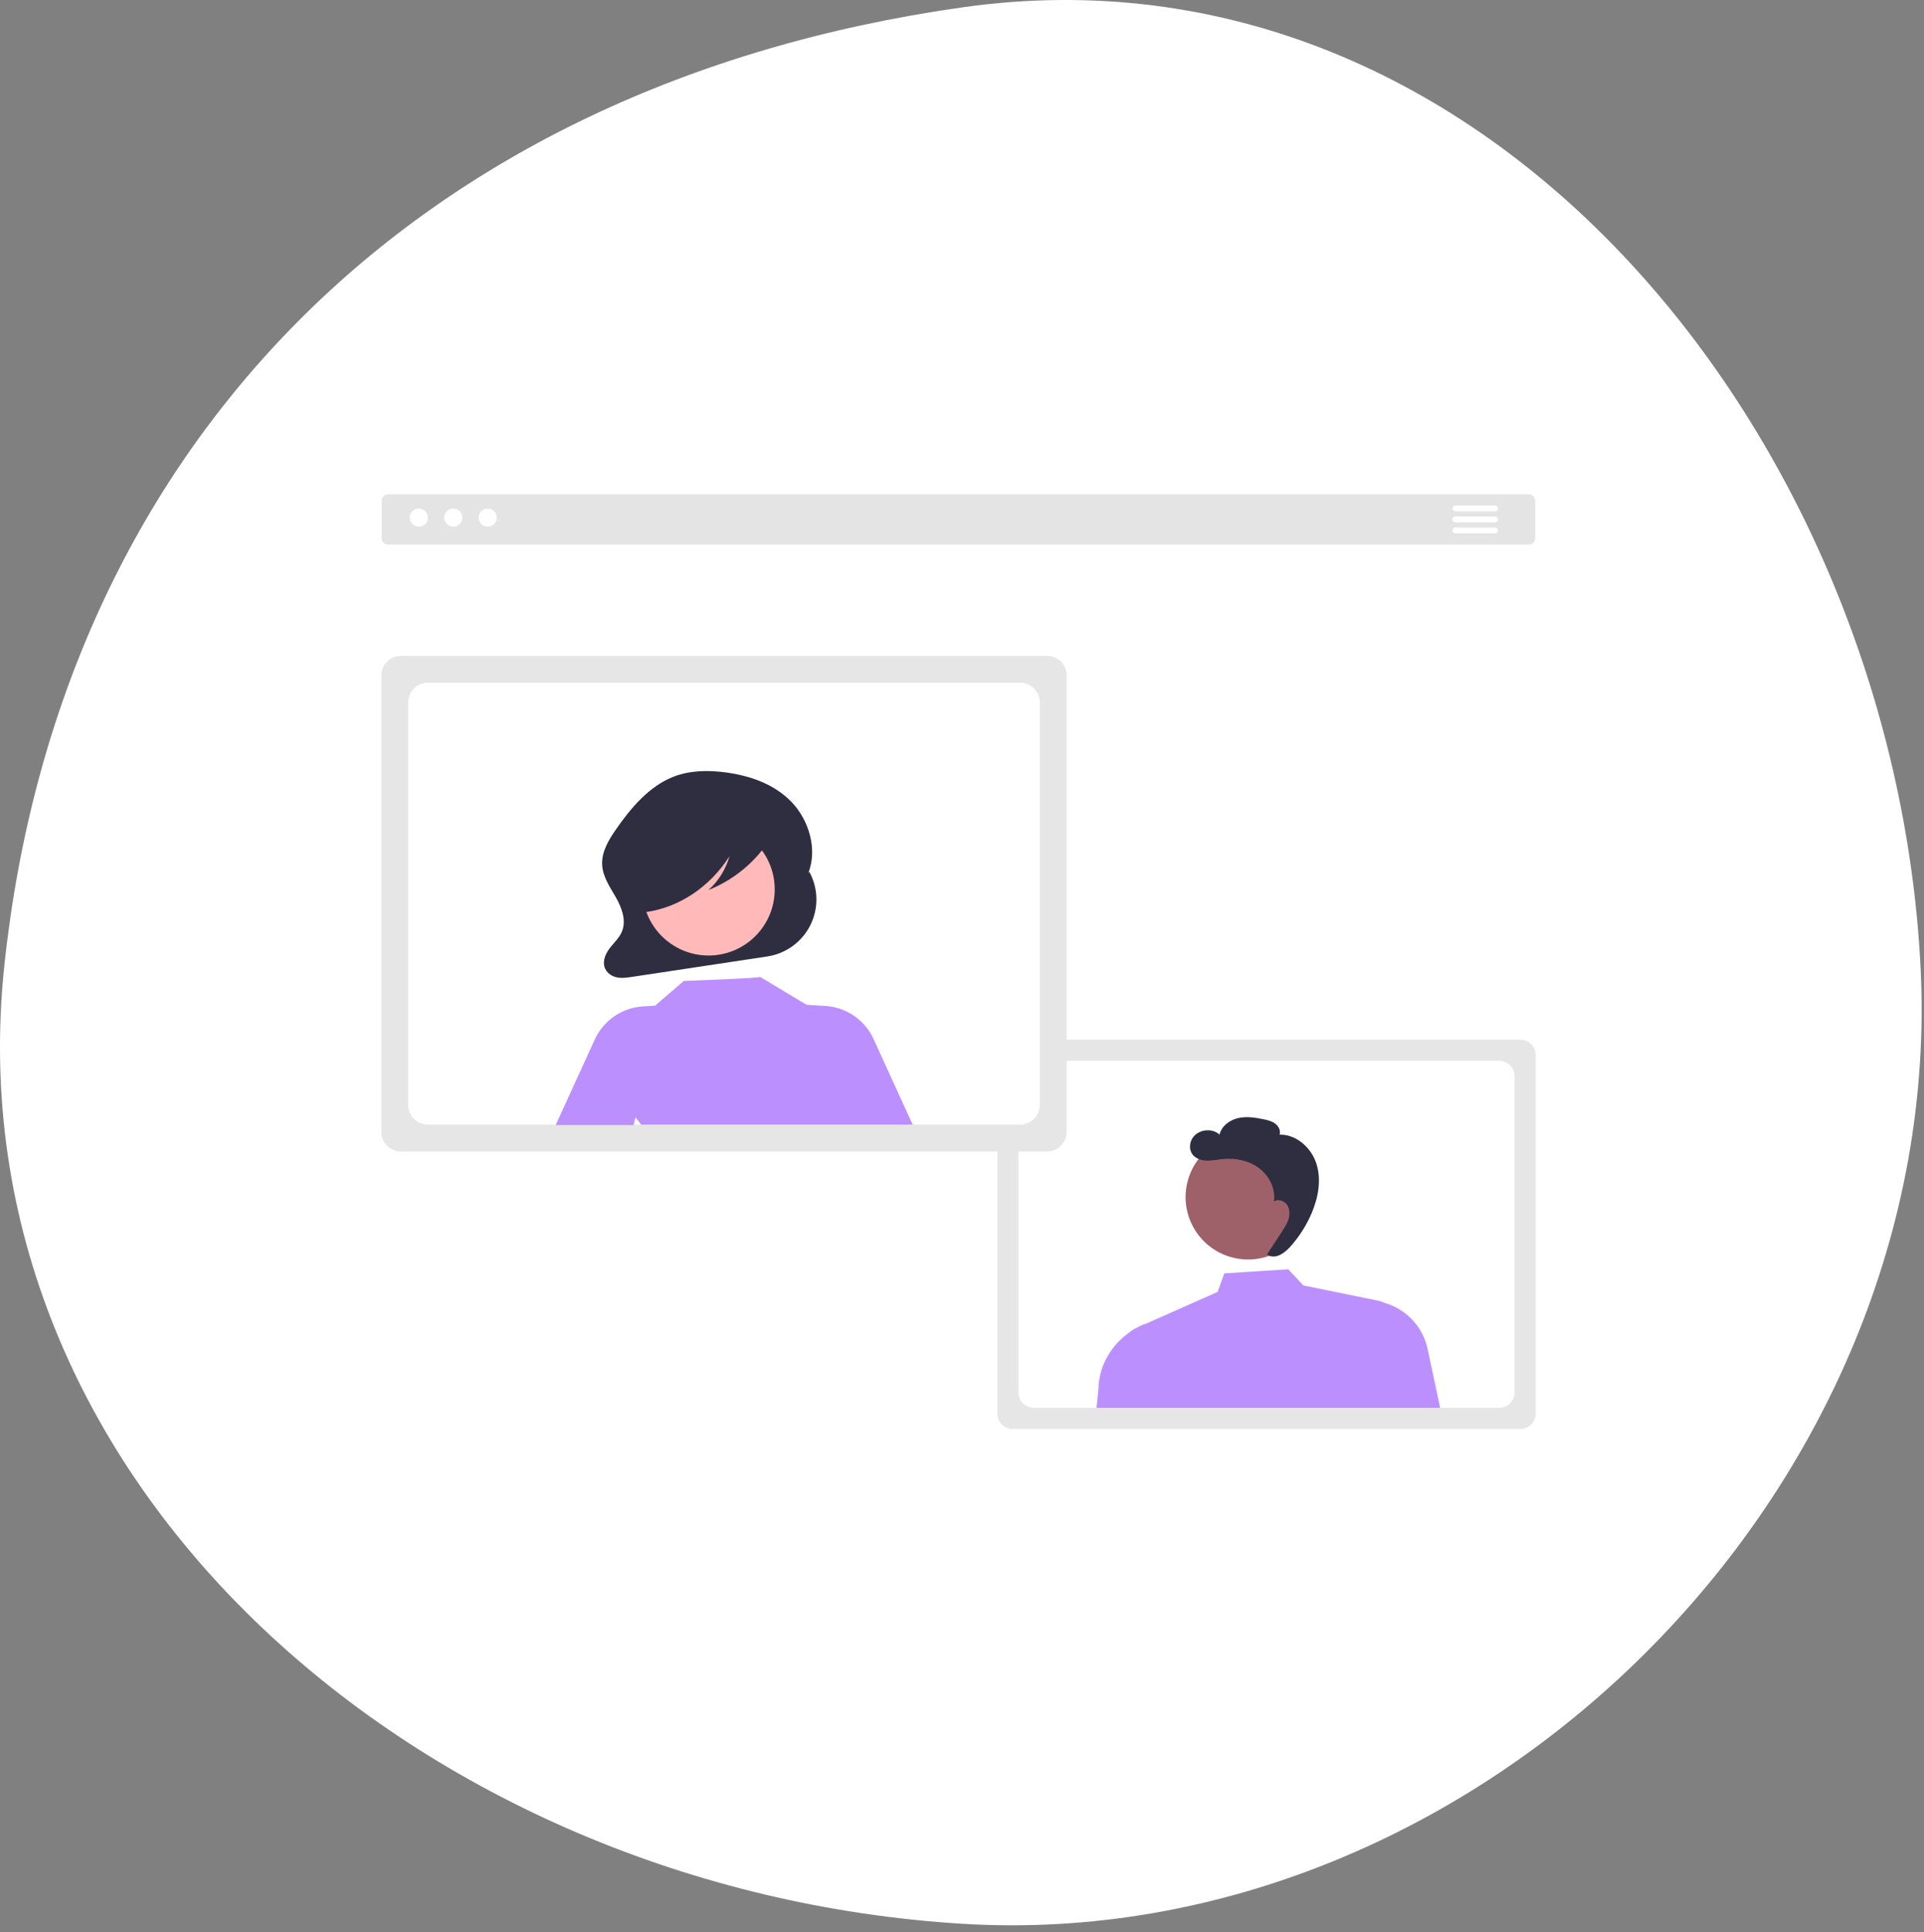 <svg width="245" height="246" viewBox="0 0 245 246" fill="none" xmlns="http://www.w3.org/2000/svg">
<rect x="0" y="0" width="245" height="246" fill="#808080" stroke="none"/>
<path d="M244.553 122.935C248.053 189.934 188.053 248.935 122.553 244.935C54.053 240.751 -6.447 188.934 0.553 122.935C7.553 56.935 52.655 10.845 122.553 0.935C189.553 -8.565 241.053 55.935 244.553 122.935Z" fill="white"/>
<g clip-path="url(#clip0_283_189)">
<path d="M194.68 69.341H49.426C49.21 69.341 49.003 69.255 48.851 69.103C48.698 68.95 48.612 68.744 48.612 68.528V63.747C48.612 63.532 48.698 63.325 48.851 63.173C49.003 63.02 49.21 62.935 49.426 62.935H194.68C194.896 62.935 195.103 63.02 195.255 63.173C195.408 63.325 195.494 63.532 195.494 63.747V68.528C195.494 68.744 195.408 68.95 195.255 69.103C195.103 69.255 194.896 69.341 194.68 69.341Z" fill="#E4E4E4"/>
<path d="M53.334 67.059C53.972 67.059 54.489 66.542 54.489 65.905C54.489 65.267 53.972 64.751 53.334 64.751C52.696 64.751 52.179 65.267 52.179 65.905C52.179 66.542 52.696 67.059 53.334 67.059Z" fill="white"/>
<path d="M57.718 67.059C58.356 67.059 58.873 66.542 58.873 65.905C58.873 65.267 58.356 64.751 57.718 64.751C57.08 64.751 56.563 65.267 56.563 65.905C56.563 66.542 57.08 67.059 57.718 67.059Z" fill="white"/>
<path d="M62.103 67.059C62.741 67.059 63.258 66.542 63.258 65.905C63.258 65.267 62.741 64.751 62.103 64.751C61.465 64.751 60.948 65.267 60.948 65.905C60.948 66.542 61.465 67.059 62.103 67.059Z" fill="white"/>
<path d="M193.58 181.935H128.976C128.453 181.934 127.952 181.726 127.582 181.357C127.213 180.987 127.004 180.487 127.004 179.964V134.343C127.004 133.821 127.213 133.32 127.582 132.951C127.952 132.581 128.453 132.373 128.976 132.373H193.58C194.103 132.373 194.605 132.581 194.974 132.951C195.344 133.32 195.552 133.821 195.553 134.343V179.964C195.552 180.487 195.344 180.987 194.974 181.357C194.605 181.726 194.103 181.934 193.58 181.935Z" fill="#E6E6E6"/>
<path d="M190.891 135.059H131.667C131.144 135.06 130.642 135.268 130.272 135.637C129.902 136.007 129.694 136.508 129.693 137.031V177.277C129.694 177.799 129.902 178.3 130.272 178.67C130.642 179.039 131.144 179.247 131.667 179.248H190.891C191.414 179.247 191.915 179.039 192.285 178.67C192.655 178.3 192.862 177.799 192.863 177.277V137.031C192.862 136.508 192.655 136.007 192.285 135.638C191.915 135.268 191.414 135.06 190.891 135.059Z" fill="white"/>
<path d="M166.676 154.192C167.659 149.915 164.985 145.652 160.704 144.671C156.423 143.689 152.156 146.36 151.173 150.636C150.19 154.913 152.864 159.176 157.145 160.157C161.426 161.139 165.693 158.468 166.676 154.192Z" fill="#9E616A"/>
<path d="M181.798 171.767C181.505 170.386 180.843 169.111 179.882 168.076C178.922 167.042 177.698 166.287 176.342 165.893L176.336 165.89C176.077 165.762 175.803 165.668 175.52 165.61L165.962 163.657L164.048 161.604L155.9 162.124L155.049 164.485L145.689 168.64L145.845 168.531C145.444 168.692 145.054 168.879 144.677 169.09L144.63 169.111C144.36 169.232 144.109 169.392 143.886 169.585C141.506 171.236 139.933 173.884 139.875 176.838L139.628 179.248H183.387L181.798 171.767Z" fill="#BC8FFF"/>
<path d="M167.628 148.156C166.977 146.124 165.072 144.409 162.938 144.463C163.104 143.956 162.82 143.388 162.395 143.066C161.97 142.743 161.432 142.614 160.909 142.505C159.829 142.28 158.703 142.109 157.629 142.362C156.555 142.616 155.537 143.385 155.295 144.461C154.317 143.545 152.508 143.798 151.82 144.948C151.466 145.539 151.416 146.334 151.798 146.908C152.179 147.477 152.899 147.734 153.584 147.766C154.269 147.798 154.947 147.645 155.629 147.573C157.257 147.403 158.978 147.73 160.294 148.703C161.611 149.676 162.452 151.344 162.218 152.963C162.744 152.627 163.503 152.86 163.87 153.365C164.238 153.869 164.267 154.559 164.096 155.159C163.925 155.759 163.579 156.292 163.237 156.814C162.608 157.776 161.978 158.737 161.349 159.699L161.607 159.87C162.556 160.27 163.583 159.522 164.274 158.759C165.439 157.471 166.378 155.996 167.051 154.395C167.876 152.427 168.279 150.187 167.628 148.156Z" fill="#2F2E41"/>
<path d="M133.321 146.608H51.065C50.399 146.607 49.76 146.342 49.289 145.872C48.819 145.402 48.554 144.764 48.553 144.099V86.013C48.554 85.347 48.819 84.71 49.289 84.239C49.76 83.769 50.399 83.504 51.065 83.504H133.321C133.986 83.504 134.625 83.769 135.096 84.239C135.567 84.71 135.831 85.347 135.832 86.013V144.099C135.831 144.764 135.567 145.402 135.096 145.872C134.625 146.342 133.986 146.607 133.321 146.608Z" fill="#E6E6E6"/>
<path d="M129.896 86.924H54.49C53.824 86.925 53.185 87.19 52.714 87.66C52.243 88.131 51.978 88.769 51.977 89.434V140.677C51.978 141.342 52.243 141.98 52.714 142.451C53.185 142.921 53.824 143.186 54.49 143.187H129.896C130.562 143.186 131.2 142.921 131.671 142.451C132.142 141.98 132.406 141.342 132.407 140.677V89.434C132.406 88.769 132.142 88.131 131.671 87.661C131.2 87.19 130.562 86.925 129.896 86.924Z" fill="white"/>
<path d="M103.043 110.972L102.904 111.222C104.142 108.175 103.016 104.419 100.808 102.121C98.6 99.823 95.529 98.772 92.507 98.356C90.263 98.046 87.933 98.055 85.799 98.876C82.71 100.066 80.349 102.818 78.378 105.682C77.476 106.992 76.59 108.485 76.679 110.122C76.763 111.641 77.665 112.93 78.405 114.219C79.144 115.508 79.761 117.107 79.231 118.514C78.915 119.352 78.246 119.956 77.704 120.642C77.162 121.328 76.716 122.255 76.978 123.115C77.19 123.811 77.827 124.269 78.483 124.422C79.138 124.574 79.818 124.474 80.482 124.374L97.713 121.774C98.883 121.597 99.994 121.14 100.95 120.442C101.906 119.743 102.678 118.825 103.202 117.764C103.726 116.703 103.985 115.531 103.957 114.348C103.929 113.166 103.616 112.007 103.043 110.972Z" fill="#2F2E41"/>
<path d="M90.226 121.654C94.879 121.654 98.651 117.886 98.651 113.238C98.651 108.59 94.879 104.822 90.226 104.822C85.574 104.822 81.802 108.59 81.802 113.238C81.802 117.886 85.574 121.654 90.226 121.654Z" fill="#FFB9B9"/>
<path d="M111.239 132.289C110.694 131.096 109.834 130.073 108.751 129.33C107.669 128.588 106.405 128.153 105.094 128.073L102.746 127.931L102.752 127.956L96.783 124.369C96.93 124.537 87.075 124.889 87.075 124.889L83.418 128.04L81.885 128.133C80.574 128.213 79.31 128.647 78.227 129.39C77.145 130.132 76.285 131.155 75.74 132.349L70.76 143.246H80.685L80.915 142.256C81.166 142.561 81.409 142.871 81.644 143.187H116.219L111.239 132.289Z" fill="#BC8FFF"/>
<path d="M98.217 105.427C97.999 104.278 96.826 103.752 95.821 103.497C92.905 102.754 89.872 102.588 86.892 103.008C84.719 103.317 82.496 103.999 80.919 105.693C79.69 107.014 78.947 108.907 78.889 110.861C78.855 112 79.059 113.185 79.626 114.144C80.193 115.103 81.16 115.798 82.158 115.774L82.259 116.125C86.489 115.536 90.418 112.908 92.892 109.01C92.427 110.667 91.503 112.158 90.226 113.312C93.082 112.171 95.564 110.26 97.396 107.792C97.897 107.129 98.382 106.301 98.217 105.427Z" fill="#2F2E41"/>
<path d="M190.385 65.111H185.336C185.286 65.111 185.238 65.101 185.192 65.082C185.147 65.064 185.105 65.036 185.07 65.001C185.036 64.967 185.008 64.925 184.989 64.88C184.97 64.835 184.96 64.786 184.96 64.737C184.96 64.688 184.97 64.639 184.989 64.594C185.008 64.548 185.036 64.507 185.07 64.472C185.105 64.438 185.147 64.41 185.192 64.391C185.238 64.373 185.286 64.363 185.336 64.363H190.385C190.484 64.364 190.578 64.403 190.648 64.473C190.718 64.543 190.757 64.638 190.757 64.737C190.757 64.836 190.718 64.931 190.648 65.001C190.578 65.071 190.484 65.11 190.385 65.111Z" fill="white"/>
<path d="M190.385 66.511H185.336C185.286 66.511 185.238 66.502 185.192 66.483C185.147 66.465 185.105 66.437 185.07 66.402C185.036 66.368 185.008 66.326 184.989 66.281C184.97 66.236 184.96 66.187 184.96 66.138C184.96 66.089 184.97 66.04 184.989 65.995C185.008 65.949 185.036 65.908 185.07 65.873C185.105 65.838 185.147 65.811 185.192 65.792C185.238 65.774 185.286 65.764 185.336 65.764H190.385C190.484 65.764 190.578 65.804 190.648 65.874C190.718 65.944 190.757 66.039 190.757 66.138C190.757 66.237 190.718 66.332 190.648 66.401C190.578 66.472 190.484 66.511 190.385 66.511Z" fill="white"/>
<path d="M190.385 67.912H185.336C185.286 67.913 185.238 67.903 185.192 67.884C185.147 67.866 185.105 67.838 185.07 67.803C185.036 67.769 185.008 67.728 184.989 67.682C184.97 67.637 184.96 67.588 184.96 67.539C184.96 67.49 184.97 67.441 184.989 67.396C185.008 67.35 185.036 67.309 185.07 67.274C185.105 67.24 185.147 67.212 185.192 67.193C185.238 67.175 185.286 67.165 185.336 67.165H190.385C190.484 67.166 190.578 67.205 190.648 67.275C190.718 67.345 190.757 67.44 190.757 67.539C190.757 67.638 190.718 67.733 190.648 67.803C190.578 67.873 190.484 67.912 190.385 67.912Z" fill="white"/>
</g>
<defs>
<clipPath id="clip0_283_189">
<rect width="147" height="119" fill="white" transform="translate(48.553 62.935)"/>
</clipPath>
</defs>
</svg>
